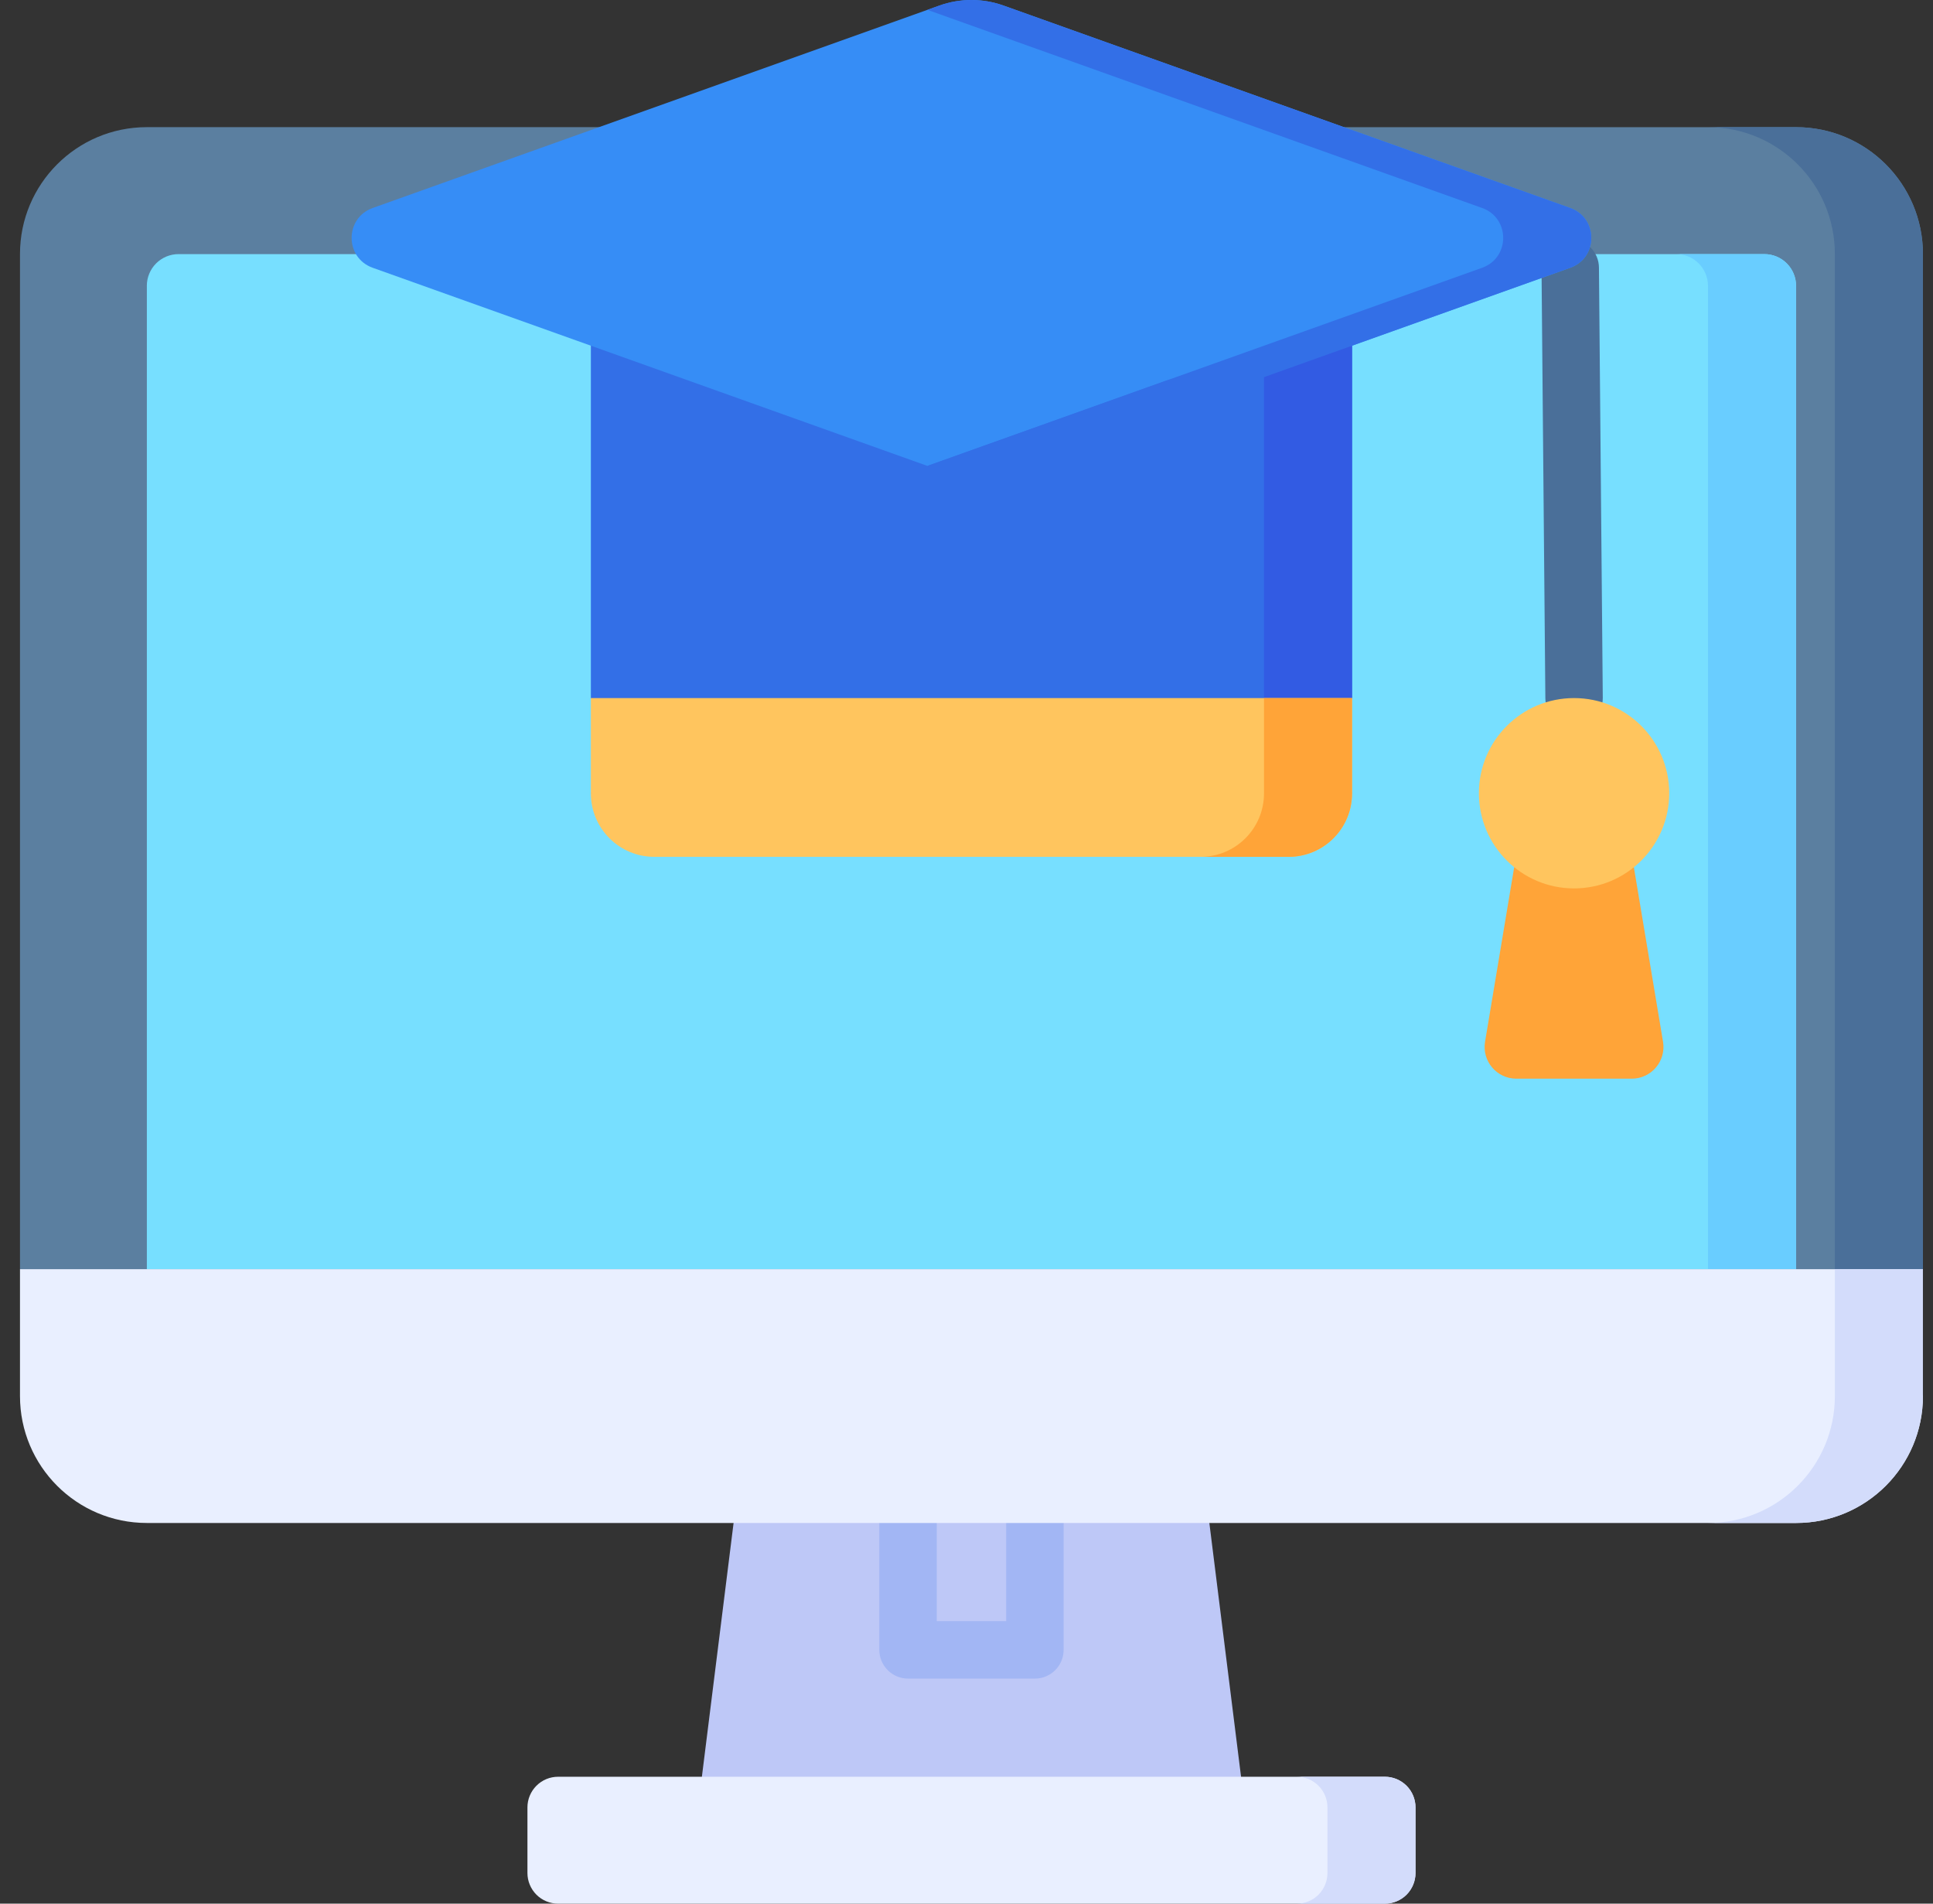 <?xml version="1.0" encoding="UTF-8"?> <svg xmlns="http://www.w3.org/2000/svg" width="65" height="64" viewBox="0 0 65 64" fill="none"><rect x="0" y="0" width="65" height="64" fill="#333333" stroke="none"/><g id="Group"><path id="Vector" d="M4.938 4.275C2.582 4.275 0.672 6.185 0.672 8.541V42.67L1.316 44.881L0.672 46.936H64.662L62.859 44.832L64.662 42.67V8.541C64.662 6.185 62.752 4.276 60.396 4.276L4.938 4.275Z" fill="#5B7FA0"></path><path id="Vector_2" d="M64.661 46.936L63.245 44.832L64.661 42.67V8.541C64.661 6.185 62.751 4.275 60.395 4.275H57.434C59.79 4.275 61.7 6.185 61.7 8.541V46.936H64.661V46.936Z" fill="#4A6F99"></path><path id="Vector_3" d="M41.732 59.733L40.666 51.201V50.158H24.668V51.201L23.602 59.733V60.931H41.732V59.733Z" fill="#BEC8F7"></path><path id="Vector_4" d="M34.8 56.434H30.534C30.278 56.434 30.032 56.332 29.851 56.151C29.67 55.969 29.568 55.724 29.568 55.468V51.202C29.568 50.946 29.67 50.7 29.851 50.519C30.032 50.338 30.278 50.236 30.534 50.236C30.79 50.236 31.036 50.338 31.217 50.519C31.398 50.7 31.5 50.946 31.5 51.202V54.502H33.834V51.202C33.834 50.946 33.936 50.7 34.117 50.519C34.298 50.338 34.544 50.236 34.8 50.236C35.056 50.236 35.302 50.338 35.483 50.519C35.664 50.7 35.766 50.946 35.766 51.202V55.468C35.766 55.724 35.664 55.969 35.483 56.151C35.302 56.332 35.056 56.434 34.8 56.434Z" fill="#A2B6F4"></path><path id="Vector_5" d="M4.938 42.671V9.609C4.937 9.469 4.965 9.331 5.019 9.201C5.072 9.072 5.151 8.954 5.25 8.855C5.349 8.756 5.466 8.678 5.596 8.624C5.725 8.571 5.864 8.543 6.004 8.543H59.329C59.612 8.543 59.883 8.655 60.083 8.855C60.283 9.055 60.396 9.327 60.396 9.609V42.671H4.938Z" fill="#77DFFF"></path><path id="Vector_6" d="M59.329 8.543H56.367C56.65 8.543 56.921 8.655 57.121 8.855C57.321 9.055 57.434 9.327 57.434 9.609V42.671H60.395V9.609C60.395 9.469 60.368 9.331 60.314 9.201C60.261 9.072 60.182 8.954 60.083 8.855C59.984 8.756 59.866 8.678 59.737 8.624C59.608 8.571 59.469 8.543 59.329 8.543Z" fill="#69CDFF"></path><path id="Vector_7" d="M46.568 59.734H18.766C18.493 59.734 18.231 59.843 18.038 60.036C17.845 60.229 17.736 60.491 17.736 60.764V62.97C17.736 63.243 17.845 63.505 18.038 63.699C18.231 63.892 18.493 64 18.766 64H46.568C46.842 64 47.103 63.892 47.297 63.699C47.49 63.505 47.598 63.243 47.598 62.97V60.764C47.598 60.491 47.49 60.229 47.297 60.036C47.103 59.843 46.842 59.734 46.568 59.734Z" fill="#E9EFFF"></path><path id="Vector_8" d="M46.569 59.734H43.607C43.881 59.734 44.143 59.843 44.336 60.036C44.529 60.229 44.637 60.491 44.637 60.764V62.97C44.637 63.243 44.529 63.505 44.336 63.699C44.143 63.892 43.881 64 43.607 64H46.569C46.842 64 47.104 63.892 47.297 63.699C47.49 63.505 47.599 63.243 47.599 62.97V60.764C47.599 60.491 47.49 60.229 47.297 60.036C47.104 59.843 46.842 59.734 46.569 59.734Z" fill="#D3DCFB"></path><path id="Vector_9" d="M64.662 46.936L63.76 44.686L64.662 42.67H0.672V46.936C0.672 49.292 2.582 51.202 4.938 51.202H60.396C62.752 51.202 64.662 49.292 64.662 46.936Z" fill="#E9EFFF"></path><path id="Vector_10" d="M61.7 46.936C61.7 49.292 59.79 51.202 57.434 51.202H60.395C62.751 51.202 64.661 49.292 64.661 46.936V42.67H61.7V46.936Z" fill="#D3DCFB"></path><path id="Vector_11" d="M54.941 29.154L55.922 35.023C56.03 35.673 55.529 36.265 54.87 36.265H50.989C50.33 36.265 49.828 35.673 49.937 35.023L50.917 29.154H54.941Z" fill="#FFA438"></path><path id="Vector_12" d="M52.93 24.434C52.675 24.434 52.431 24.334 52.25 24.154C52.069 23.975 51.967 23.732 51.965 23.477L51.836 9.011C51.834 8.755 51.933 8.509 52.113 8.326C52.292 8.143 52.537 8.039 52.793 8.037H52.802C53.056 8.037 53.301 8.138 53.481 8.317C53.662 8.496 53.765 8.74 53.767 8.994L53.896 23.46C53.898 23.716 53.798 23.963 53.619 24.145C53.44 24.328 53.195 24.432 52.939 24.434H52.93Z" fill="#4A6F99"></path><path id="Vector_13" d="M19.869 26.672L21.543 24.915L19.869 23.467V11.092H45.465V23.467L43.92 24.784L45.465 26.672H19.869Z" fill="#336FE7"></path><path id="Vector_14" d="M45.465 26.672L44.435 25.012L45.465 23.467V11.092H42.504V26.672H45.465Z" fill="#325BE3"></path><path id="Vector_15" d="M22.002 28.807H43.332C44.51 28.807 45.465 27.852 45.465 26.674V23.469H19.869V26.674C19.869 27.852 20.824 28.807 22.002 28.807Z" fill="#FFC55E"></path><path id="Vector_16" d="M42.504 26.674C42.504 27.852 41.549 28.807 40.371 28.807H43.332C44.511 28.807 45.465 27.852 45.465 26.674V23.469H42.504V26.674Z" fill="#FFA438"></path><path id="Vector_17" d="M52.93 29.868C54.697 29.868 56.13 28.435 56.13 26.668C56.13 24.901 54.697 23.469 52.93 23.469C51.163 23.469 49.73 24.901 49.73 26.668C49.73 28.435 51.163 29.868 52.93 29.868Z" fill="#FFC55E"></path><path id="Vector_18" d="M31.186 15.664L12.532 9.002C11.588 8.665 11.588 7.33 12.532 6.993L31.591 0.186C32.287 -0.062 33.047 -0.062 33.743 0.186L52.802 6.993C53.746 7.33 53.746 8.665 52.802 9.002L45.465 11.622L39.304 12.765L31.186 15.664Z" fill="#368DF6"></path><path id="Vector_19" d="M52.801 6.993L33.742 0.186C33.047 -0.062 32.286 -0.062 31.59 0.186L31.186 0.331L49.84 6.993C50.783 7.33 50.783 8.665 49.84 9.002L31.186 15.664L31.59 15.809C32.286 16.057 33.046 16.057 33.742 15.809L42.503 12.68L52.801 9.002C53.745 8.665 53.745 7.33 52.801 6.993Z" fill="#336FE7"></path></g></svg> 